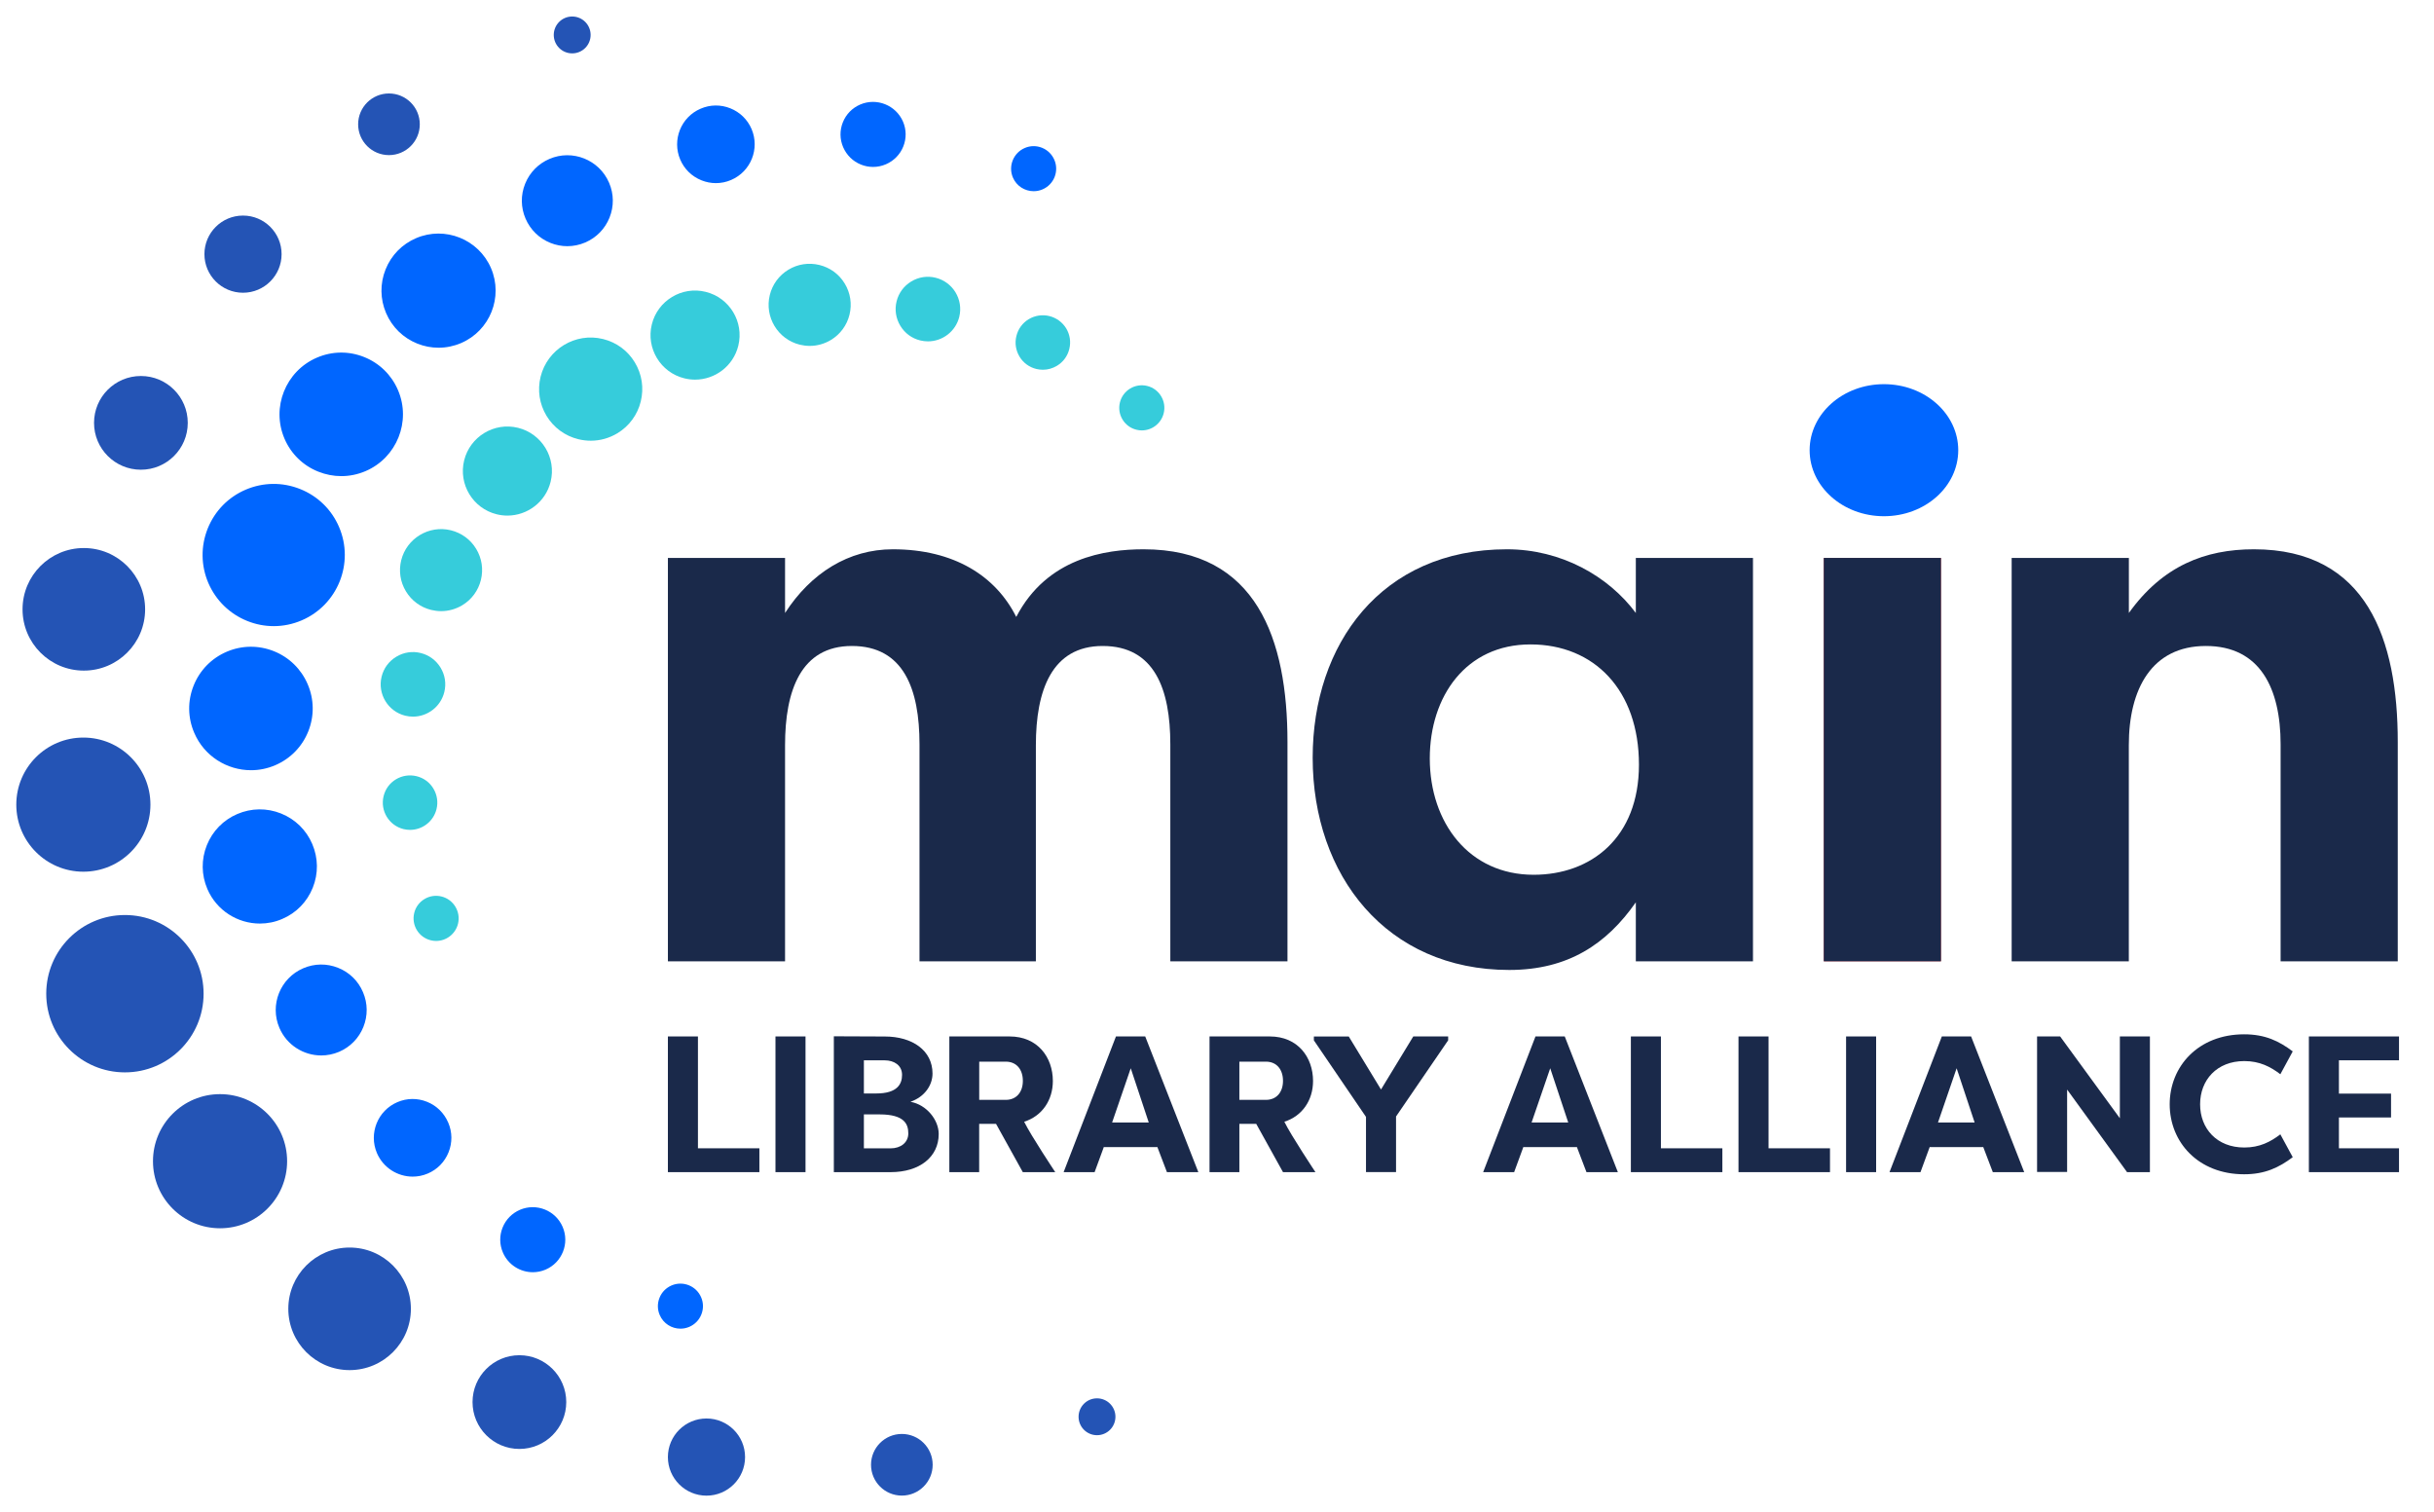 <?xml version="1.0" encoding="utf-8"?>
<!-- Generator: Adobe Illustrator 26.3.1, SVG Export Plug-In . SVG Version: 6.00 Build 0)  -->
<svg version="1.1" id="Layer_1" xmlns="http://www.w3.org/2000/svg" xmlns:xlink="http://www.w3.org/1999/xlink" x="0px" y="0px"
	 viewBox="0 0 467.45 290.41" style="enable-background:new 0 0 467.45 290.41;" xml:space="preserve">
<style type="text/css">
	.st0{fill:#1A294A;}
	.st1{fill:#EE3937;}
	.st2{fill:#2454B5;}
	.st3{fill:#0066FF;}
	.st4{fill:#36CCDB;}
</style>
<g>
	<path class="st0" d="M198.94,143.09v41.53h-22.35v-41.68c0-10.57-3.02-18.88-12.99-18.88c-9.81,0-12.83,8.61-12.83,19.03v41.53
		h-22.5v-77.47h22.5v10.57c4.98-7.7,12.23-12.23,20.69-12.23c11.78,0,19.78,5.14,23.71,12.99c5.89-11.33,17.06-12.99,24.46-12.99
		c21.75,0,27.63,17.37,27.63,37v42.13h-22.5v-41.68c0-10.57-3.02-18.88-12.99-18.88C201.96,124.06,198.94,132.67,198.94,143.09z"/>
	<path class="st0" d="M336.66,107.15v77.47h-22.5v-11.33c-5.59,8-12.99,12.99-24.31,12.99c-23.56,0-37.75-18.12-37.75-40.77
		c0-21.75,13.14-40.02,37.3-40.02c10.42,0,19.48,5.14,24.76,12.23v-10.57H336.66z M294.53,168c11.02,0,20.23-7.1,20.23-21.14
		c0-14.35-8.61-23.1-20.84-23.1c-12.38,0-19.33,9.97-19.33,21.9C274.6,158.03,282.15,168,294.53,168z"/>
	<path class="st1" d="M350.26,184.61v-77.47h22.5v77.47H350.26z"/>
	<path class="st0" d="M386.35,107.15h22.5v10.57c6.49-9.06,14.65-12.23,24.01-12.23c21.74,0,27.63,17.37,27.63,37v42.13h-22.5
		v-41.68c0-10.72-3.93-18.88-14.35-18.88s-14.8,8.3-14.8,19.03v41.53h-22.5V107.15z"/>
	<g>
		<circle class="st2" cx="23.99" cy="190.84" r="15.11"/>
		<circle class="st2" cx="16.01" cy="154.53" r="12.88"/>
		<circle class="st2" cx="16.1" cy="117.02" r="11.77"/>
		<circle class="st2" cx="27.06" cy="81.21" r="9"/>
		<circle class="st2" cx="46.67" cy="48.81" r="7.41"/>
		<circle class="st2" cx="74.7" cy="23.87" r="5.92"/>
		<circle class="st2" cx="109.89" cy="6.71" r="3.54"/>
		<circle class="st2" cx="210.68" cy="272.09" r="3.54"/>
		<circle class="st2" cx="173.2" cy="281.31" r="5.92"/>
		<circle class="st2" cx="135.68" cy="279.83" r="7.41"/>
		<circle class="st2" cx="99.75" cy="269.27" r="9"/>
		<circle class="st2" cx="67.14" cy="251.36" r="11.77"/>
		<circle class="st2" cx="42.26" cy="223.01" r="12.88"/>
	</g>
	<g>
		<path class="st3" d="M47.49,119.26c1.64,0.66,3.36,0.99,5.08,0.99c1.82,0,3.64-0.37,5.37-1.11c6.92-2.96,10.14-11,7.18-17.92
			c-1.43-3.35-4.09-5.95-7.48-7.3c-3.38-1.35-7.09-1.31-10.45,0.12c-3.35,1.43-5.94,4.09-7.3,7.47c-1.35,3.38-1.31,7.1,0.12,10.45
			C41.46,115.31,44.11,117.9,47.49,119.26z"/>
		<path class="st3" d="M61.13,90.58c1.43,0.57,2.92,0.86,4.41,0.86c1.58,0,3.16-0.32,4.66-0.96c6.01-2.57,8.81-9.56,6.23-15.57
			c-1.25-2.91-3.55-5.16-6.49-6.34c-2.94-1.18-6.16-1.14-9.07,0.11c-6.01,2.57-8.81,9.56-6.23,15.57
			C55.88,87.15,58.19,89.41,61.13,90.58z"/>
		<path class="st3" d="M79.91,45.74c-2.69,1.15-4.77,3.28-5.86,6c-1.09,2.72-1.05,5.7,0.1,8.39c1.15,2.69,3.28,4.77,6,5.86
			c1.32,0.53,2.7,0.79,4.08,0.79c1.46,0,2.93-0.3,4.31-0.89c5.56-2.38,8.14-8.83,5.76-14.39C91.92,45.95,85.46,43.36,79.91,45.74z"
			/>
		<path class="st3" d="M105.52,30.52c-2.14,0.92-3.8,2.61-4.67,4.78c-0.87,2.17-0.84,4.54,0.08,6.68c0.92,2.14,2.61,3.8,4.78,4.67
			c1.05,0.42,2.15,0.63,3.25,0.63c1.17,0,2.33-0.24,3.43-0.71c2.14-0.92,3.8-2.61,4.67-4.78c0.87-2.17,0.84-4.54-0.08-6.68
			C115.09,30.68,109.94,28.62,105.52,30.52z"/>
		<path class="st3" d="M140.26,20.8c-1.85-0.74-3.87-0.72-5.7,0.07c-3.78,1.61-5.53,6-3.92,9.78c0.78,1.83,2.23,3.24,4.08,3.98
			c0.9,0.36,1.83,0.54,2.77,0.54c0.99,0,1.99-0.2,2.93-0.61c3.78-1.62,5.53-6,3.92-9.78C143.56,22.96,142.11,21.54,140.26,20.8z"/>
		<path class="st3" d="M165.21,20.07c-1.54,0.66-2.72,1.87-3.34,3.42c-0.62,1.55-0.6,3.25,0.06,4.78c0.66,1.53,1.87,2.72,3.42,3.34
			c0.75,0.3,1.54,0.45,2.33,0.45c0.83,0,1.67-0.17,2.46-0.51c1.53-0.66,2.72-1.87,3.34-3.42c0.62-1.55,0.6-3.25-0.06-4.78
			C172.05,20.19,168.37,18.72,165.21,20.07z"/>
		<path class="st3" d="M202.49,30.7c-0.46-1.06-1.3-1.89-2.37-2.32c-1.07-0.43-2.25-0.42-3.31,0.04c-2.19,0.94-3.22,3.49-2.28,5.68
			c0.7,1.64,2.3,2.62,3.99,2.62c0.57,0,1.14-0.11,1.7-0.35v0C202.41,35.44,203.43,32.89,202.49,30.7z"/>
		<path class="st3" d="M128.97,246.87c-1.06,0.46-1.89,1.3-2.31,2.37c-0.43,1.07-0.42,2.25,0.04,3.31c0.7,1.64,2.3,2.62,3.98,2.62
			c0.57,0,1.14-0.11,1.7-0.35c1.06-0.46,1.89-1.3,2.31-2.37c0.43-1.07,0.42-2.25-0.04-3.31
			C133.71,246.95,131.17,245.93,128.97,246.87z"/>
		<path class="st3" d="M99.86,232.34c-1.53,0.66-2.72,1.87-3.34,3.42c-0.62,1.55-0.6,3.25,0.06,4.78c1.01,2.37,3.33,3.79,5.75,3.79
			c0.82,0,1.65-0.16,2.45-0.5c3.17-1.36,4.64-5.04,3.28-8.2C106.7,232.46,103.03,230.99,99.86,232.34z"/>
		<path class="st3" d="M82.01,211.6c-1.85-0.74-3.87-0.72-5.7,0.07c-3.78,1.62-5.53,6-3.92,9.78c1.21,2.82,3.97,4.52,6.86,4.52
			c0.98,0,1.97-0.19,2.92-0.6c1.83-0.78,3.24-2.23,3.98-4.08c0.74-1.85,0.72-3.87-0.07-5.7S83.86,212.34,82.01,211.6z"/>
		<path class="st3" d="M64.93,185.87c-2.17-0.87-4.54-0.84-6.68,0.08c-4.43,1.89-6.49,7.03-4.59,11.46
			c1.42,3.31,4.65,5.29,8.04,5.29c1.14,0,2.31-0.23,3.42-0.7c2.14-0.92,3.8-2.61,4.67-4.78c0.87-2.17,0.84-4.54-0.08-6.68
			C68.8,188.39,67.1,186.73,64.93,185.87z"/>
		<path class="st3" d="M60.07,170.48c1.09-2.72,1.05-5.7-0.1-8.39c-1.15-2.69-3.28-4.77-6-5.86c-2.72-1.09-5.7-1.05-8.39,0.1
			c-2.69,1.15-4.77,3.28-5.86,6c-1.09,2.72-1.05,5.7,0.1,8.39c1.78,4.16,5.84,6.65,10.09,6.65c1.44,0,2.9-0.28,4.3-0.89
			C56.9,175.34,58.98,173.2,60.07,170.48z"/>
		<path class="st3" d="M48.21,147.92c1.55,0,3.13-0.31,4.65-0.96c2.91-1.25,5.16-3.55,6.34-6.49c1.18-2.94,1.14-6.16-0.11-9.07
			c-1.25-2.91-3.55-5.16-6.49-6.34c-2.94-1.17-6.16-1.14-9.07,0.11c-2.91,1.25-5.16,3.55-6.34,6.49c-1.18,2.94-1.14,6.16,0.11,9.07
			C39.21,145.22,43.6,147.92,48.21,147.92z"/>
	</g>
	<g>
		<path class="st4" d="M115.81,65.11c-5.32-1.31-10.68,1.95-11.99,7.25c-0.63,2.57-0.23,5.23,1.14,7.5
			c1.37,2.26,3.54,3.86,6.11,4.49c0.79,0.19,1.59,0.29,2.39,0.29c1.79,0,3.54-0.49,5.11-1.43c2.26-1.37,3.86-3.54,4.49-6.11
			c0.63-2.57,0.23-5.23-1.14-7.5C120.55,67.33,118.38,65.74,115.81,65.11z"/>
		<path class="st4" d="M135.53,56.05c-4.58-1.14-9.23,1.68-10.35,6.26c-1.13,4.58,1.68,9.23,6.26,10.35
			c0.68,0.17,1.37,0.25,2.04,0.25c3.85,0,7.35-2.61,8.31-6.51C142.92,61.82,140.11,57.18,135.53,56.05z"/>
		<path class="st4" d="M157.37,50.89c-2.05-0.5-4.16-0.18-5.96,0.91c-1.8,1.09-3.07,2.82-3.57,4.86c-1.04,4.22,1.55,8.5,5.77,9.54
			c0.63,0.15,1.27,0.23,1.9,0.23c1.42,0,2.82-0.39,4.07-1.14c1.8-1.09,3.07-2.82,3.57-4.86c0.5-2.04,0.18-4.16-0.91-5.96
			C161.15,52.66,159.42,51.39,157.37,50.89z"/>
		<path class="st4" d="M179.69,53.34c-1.61-0.4-3.27-0.14-4.69,0.72c-1.42,0.86-2.42,2.22-2.81,3.82c-0.4,1.61-0.14,3.27,0.72,4.69
			c0.86,1.42,2.21,2.42,3.82,2.81c0.5,0.12,0.99,0.18,1.48,0.18c2.79,0,5.33-1.9,6.02-4.72C185.04,57.52,183.01,54.16,179.69,53.34z
			"/>
		<path class="st4" d="M201.53,60.7c-1.35-0.33-2.76-0.12-3.96,0.6c-1.2,0.72-2.04,1.87-2.37,3.23c-0.34,1.36-0.12,2.76,0.6,3.96
			c0.72,1.2,1.87,2.04,3.23,2.37c0.42,0.1,0.84,0.15,1.26,0.15c0.94,0,1.87-0.26,2.7-0.76c1.2-0.72,2.04-1.87,2.37-3.23
			c0.34-1.36,0.12-2.76-0.6-3.96C204.03,61.88,202.89,61.04,201.53,60.7z"/>
		<path class="st4" d="M220.32,74.12c-2.32-0.57-4.67,0.85-5.24,3.17c-0.28,1.12-0.1,2.29,0.5,3.28c0.6,0.99,1.55,1.69,2.67,1.96
			c0.35,0.09,0.69,0.13,1.03,0.13c1.95,0,3.72-1.32,4.21-3.3C224.06,77.04,222.64,74.69,220.32,74.12z"/>
		<path class="st4" d="M84.79,172.17c-1.13-0.28-2.29-0.1-3.28,0.5c-0.99,0.6-1.69,1.55-1.96,2.67c-0.57,2.32,0.85,4.67,3.17,5.24h0
			c0.35,0.09,0.69,0.13,1.03,0.13c1.95,0,3.72-1.32,4.21-3.3C88.53,175.09,87.1,172.74,84.79,172.17z"/>
		<path class="st4" d="M83.83,155.4c0.34-1.36,0.12-2.76-0.6-3.96c-0.72-1.2-1.87-2.04-3.23-2.37c-1.35-0.33-2.76-0.12-3.96,0.6
			c-1.2,0.72-2.04,1.87-2.37,3.23c-0.69,2.8,1.03,5.64,3.83,6.33c0.42,0.1,0.84,0.15,1.25,0.15
			C81.1,159.38,83.24,157.78,83.83,155.4z"/>
		<path class="st4" d="M77.83,137.45L77.83,137.45c0.5,0.12,0.99,0.18,1.48,0.18c2.79,0,5.33-1.9,6.02-4.72
			c0.4-1.61,0.14-3.27-0.72-4.69c-0.86-1.42-2.22-2.42-3.82-2.81c-1.61-0.4-3.27-0.14-4.69,0.72c-1.42,0.86-2.42,2.21-2.81,3.82
			C72.47,133.26,74.51,136.63,77.83,137.45z"/>
		<path class="st4" d="M86.59,101.84c-4.21-1.03-8.5,1.55-9.54,5.77c-0.5,2.04-0.18,4.16,0.91,5.96c1.09,1.8,2.82,3.07,4.86,3.57
			c0.63,0.15,1.27,0.23,1.9,0.23c1.42,0,2.82-0.39,4.07-1.14c1.8-1.09,3.07-2.82,3.57-4.86c0.5-2.04,0.18-4.16-0.91-5.96
			C90.36,103.61,88.64,102.35,86.59,101.84z"/>
		<path class="st4" d="M99.49,82.16c-4.58-1.13-9.22,1.68-10.35,6.26s1.68,9.23,6.26,10.35c0.68,0.17,1.37,0.25,2.04,0.25
			c3.85,0,7.35-2.61,8.31-6.51C106.88,87.94,104.07,83.29,99.49,82.16z"/>
	</g>
	<rect x="350.26" y="107.15" class="st0" width="22.5" height="77.47"/>
	<g>
		<g>
			<path class="st0" d="M196.69,215.43c1.25,2.58,5.97,9.68,5.97,9.68h-6.23l-5.14-9.27h-3.24v9.27h-5.73v-26.06h11.58
				c5.36,0,8.3,3.98,8.3,8.56C202.2,211.3,200.12,214.35,196.69,215.43z M193.16,211.23c2.05,0,3.28-1.49,3.28-3.65
				c0-2.2-1.23-3.69-3.28-3.69h-5.1v7.33H193.16z"/>
			<path class="st0" d="M246.66,215.43c1.25,2.58,5.97,9.68,5.97,9.68h-6.23l-5.14-9.27h-3.24v9.27h-5.73v-26.06h11.58
				c5.36,0,8.3,3.98,8.3,8.56C252.17,211.3,250.09,214.35,246.66,215.43z M243.12,211.23c2.05,0,3.28-1.49,3.28-3.65
				c0-2.2-1.23-3.69-3.28-3.69h-5.1v7.33H243.12z"/>
		</g>
		<g>
			<path class="st0" d="M145.84,220.53v4.58h-17.57v-26.06h5.77v21.48H145.84z"/>
			<path class="st0" d="M154.7,225.11h-5.77v-26.06h5.77V225.11z"/>
			<path class="st0" d="M174.85,211.6c3.13,0.56,5.43,3.5,5.43,6.18c0,4.43-3.68,7.33-9.23,7.33h-10.91v-26.09l9.79,0.04
				c5.29,0,9.16,2.68,9.16,7.11C179.09,208.36,177.64,210.63,174.85,211.6z M168.29,210c4.1,0,4.95-1.86,4.95-3.57
				c0-1.86-1.56-2.79-3.31-2.79h-4.02V210H168.29z M165.91,214.02v6.52h5.14c1.94,0,3.39-1.12,3.39-2.87c0-1.75-0.71-3.65-5.51-3.65
				H165.91z"/>
			<path class="st0" d="M204.27,225.11l10.05-26.06h5.62l10.2,26.06h-6.03l-1.86-4.88v0.07h-10.24v-0.07l-1.79,4.88H204.27z
				 M213.58,215.58h7.04l-3.46-10.42L213.58,215.58z"/>
			<path class="st0" d="M265.24,209.21l6.18-10.16h6.7v0.74l-10.01,14.63v10.68h-5.77V214.5l-10.01-14.7v-0.74h6.7l6.18,10.16
				H265.24z"/>
			<path class="st0" d="M284.84,225.11l10.05-26.06h5.62l10.2,26.06h-6.03l-1.86-4.88v0.07h-10.24v-0.07l-1.79,4.88H284.84z
				 M294.14,215.58h7.04l-3.46-10.42L294.14,215.58z"/>
			<path class="st0" d="M330.78,220.53v4.58h-17.57v-26.06h5.77v21.48H330.78z"/>
			<path class="st0" d="M351.45,220.53v4.58h-17.57v-26.06h5.77v21.48H351.45z"/>
			<path class="st0" d="M360.31,225.11h-5.77v-26.06h5.77V225.11z"/>
			<path class="st0" d="M362.88,225.11l10.05-26.06h5.62l10.2,26.06h-6.03l-1.86-4.88v0.07h-10.24v-0.07l-1.79,4.88H362.88z
				 M372.19,215.58h7.04l-3.46-10.42L372.19,215.58z"/>
			<path class="st0" d="M396.99,209.25v15.82h-5.77v-26.02h4.43l11.47,15.71v-15.71h5.77v26.06h-4.39L396.99,209.25z"/>
			<path class="st0" d="M430.98,198.64c4.06,0,6.7,1.3,9.34,3.28l-2.38,4.39c-1.9-1.45-3.98-2.53-6.92-2.53
				c-5.29,0-8.49,3.65-8.49,8.3c0,4.65,3.2,8.3,8.49,8.3c2.94,0,5.02-1.08,6.92-2.53l2.38,4.39c-2.64,1.97-5.29,3.28-9.34,3.28
				c-8.82,0-14.29-6.18-14.29-13.44C416.69,204.82,422.16,198.64,430.98,198.64z"/>
			<path class="st0" d="M443.42,225.11v-26.06h17.31v4.58h-11.54v6.4h10.01v4.58h-10.01v5.92h11.54v4.58H443.42z"/>
		</g>
	</g>
	<ellipse class="st3" cx="361.81" cy="86.46" rx="14.27" ry="12.68"/>
</g>
</svg>
